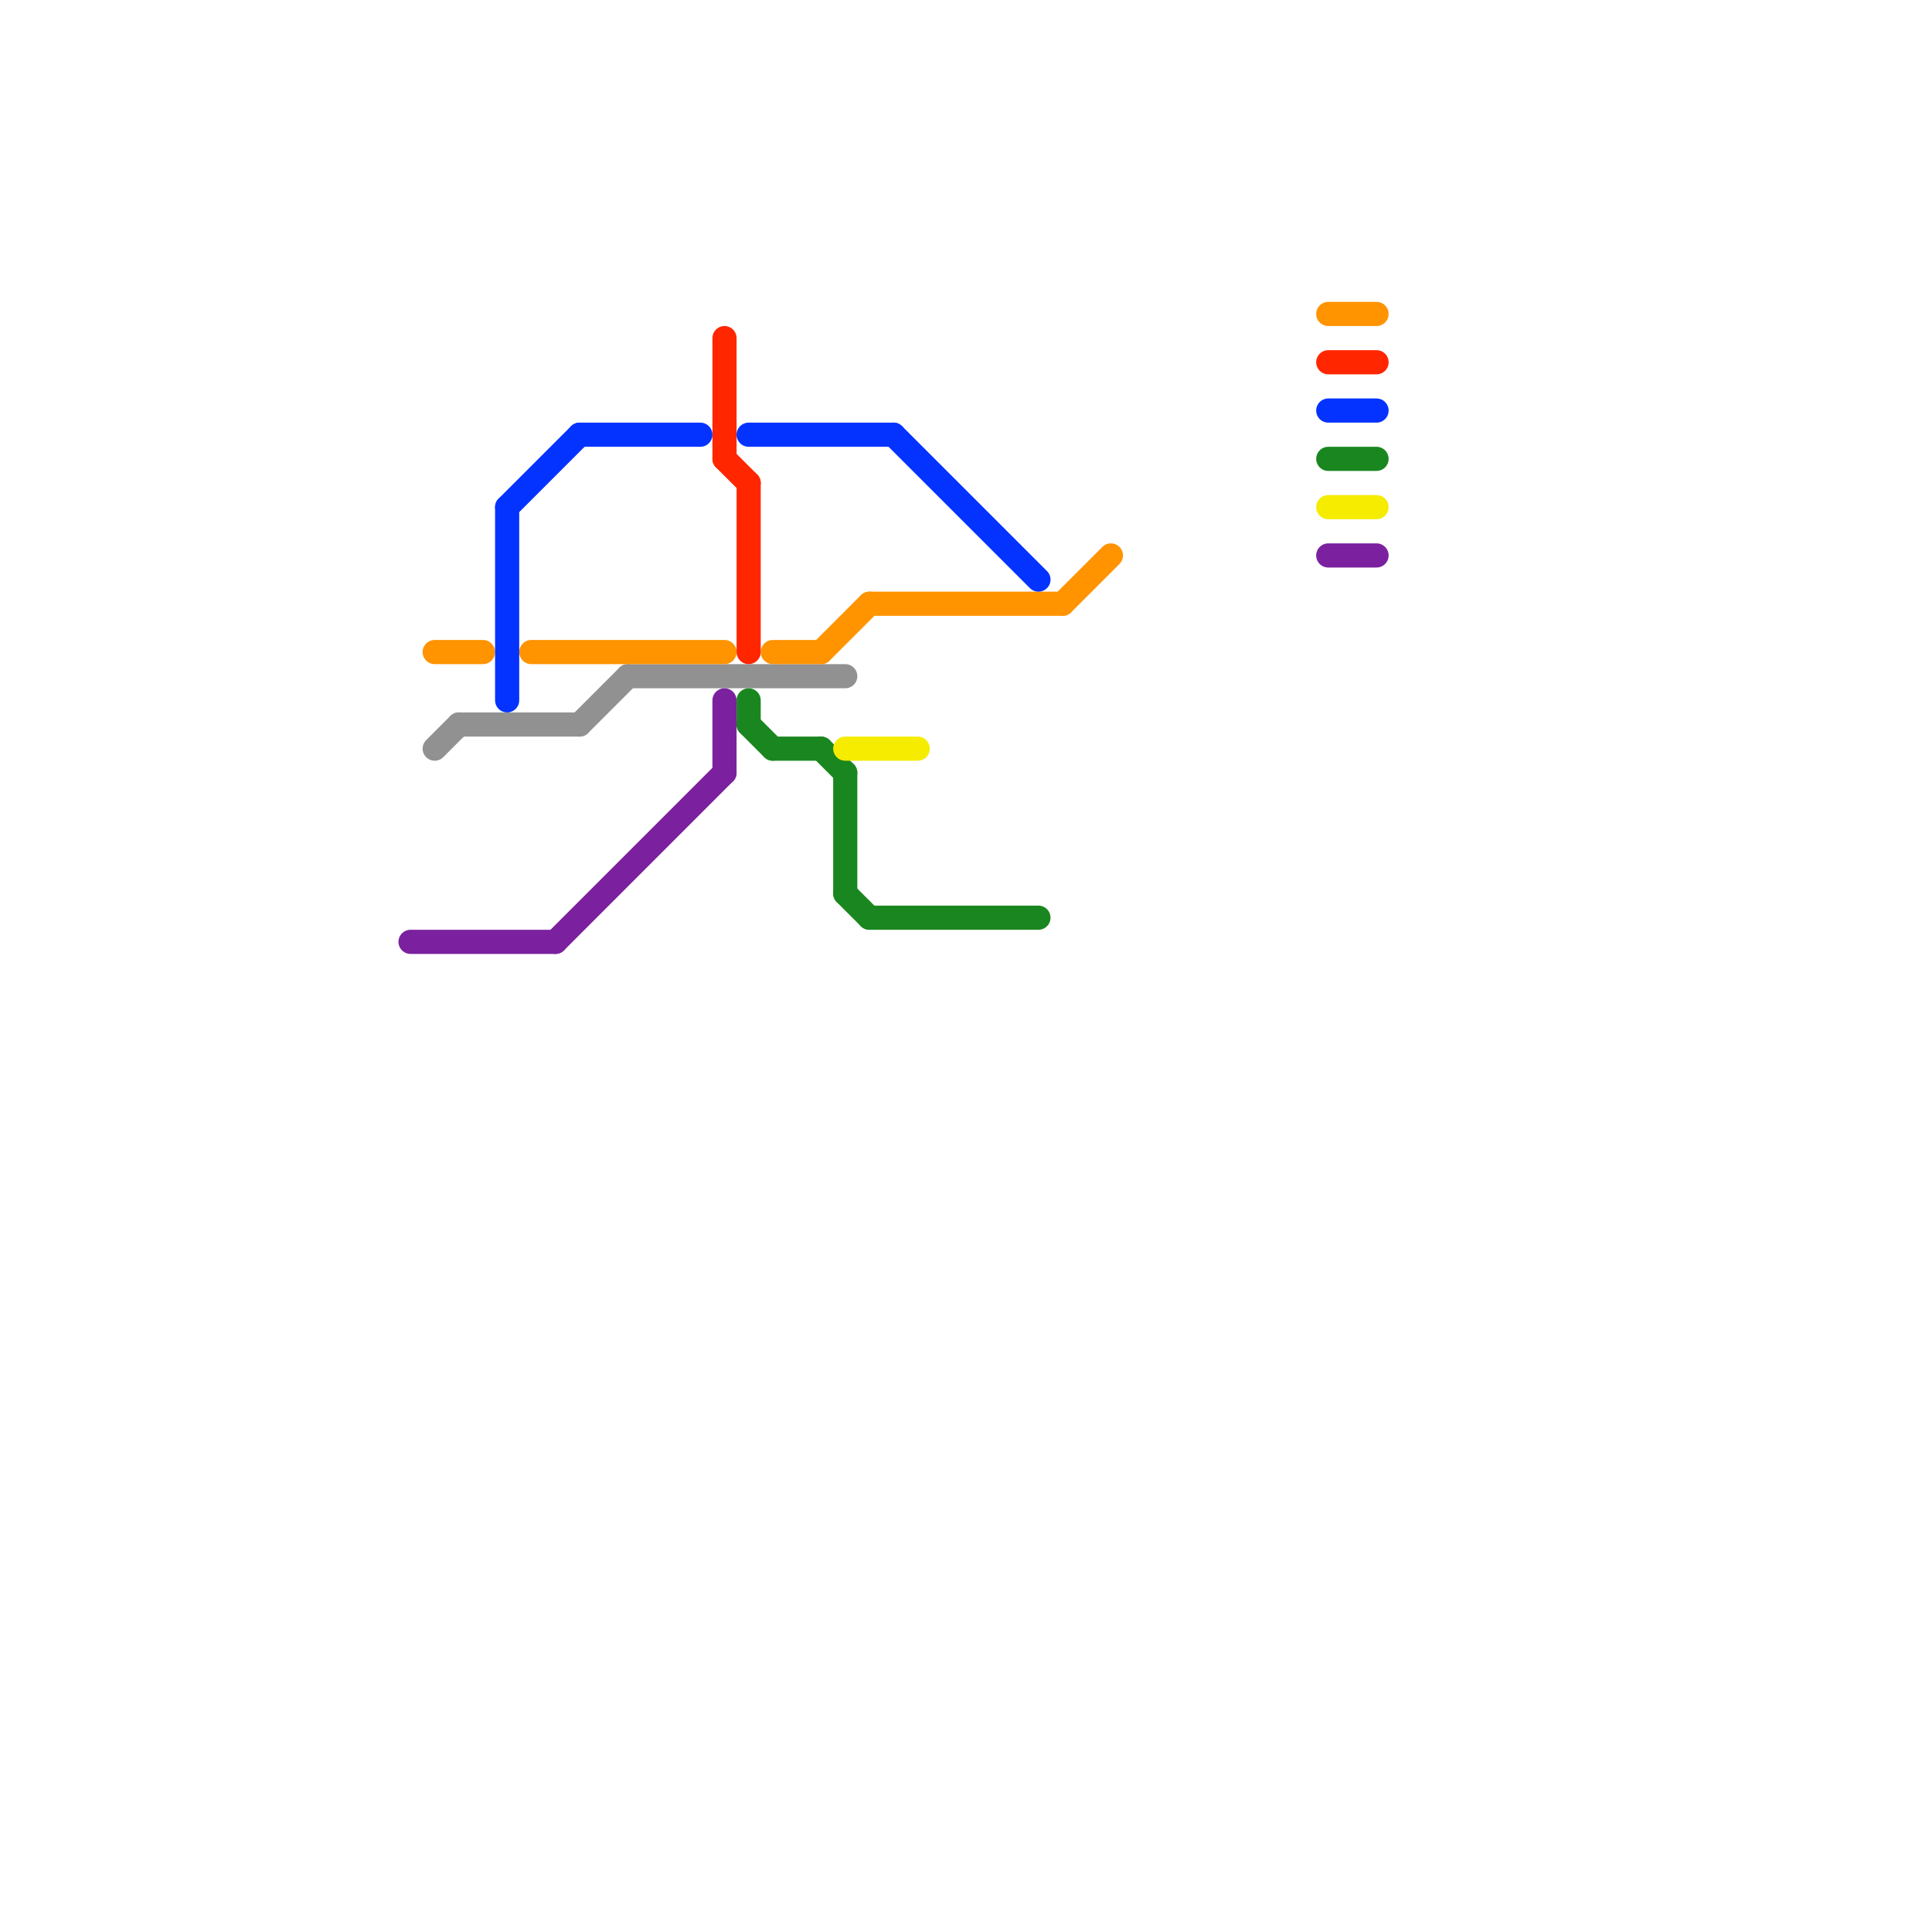 
<svg version="1.1" xmlns="http://www.w3.org/2000/svg" viewBox="0 0 80 80">
<style>text { font: 1px Helvetica; font-weight: 600; white-space: pre; dominant-baseline: central; } line { stroke-width: 1; fill: none; stroke-linecap: round; stroke-linejoin: round; } .c0 { stroke: #919191 } .c1 { stroke: #1a861f } .c2 { stroke: #f5ec00 } .c3 { stroke: #ff9300 } .c4 { stroke: #ff2600 } .c5 { stroke: #0433ff } .c6 { stroke: #7b219f } .w1 { stroke-width: 1; }</style><defs><g id="wm-xf"><circle r="1.2" fill="#000"/><circle r="0.9" fill="#fff"/><circle r="0.6" fill="#000"/><circle r="0.3" fill="#fff"/></g><g id="wm"><circle r="0.6" fill="#000"/><circle r="0.3" fill="#fff"/></g><g id="ct-xf"><circle r="0.5" fill="#fff" stroke="#000" stroke-width="0.2"/></g><g id="ct"><circle r="0.5" fill="#fff" stroke="#000" stroke-width="0.1"/></g></defs><line class="c0 " x1="26" y1="28" x2="35" y2="28"/><line class="c0 " x1="18" y1="31" x2="19" y2="30"/><line class="c0 " x1="19" y1="30" x2="24" y2="30"/><line class="c0 " x1="24" y1="30" x2="26" y2="28"/><line class="c1 " x1="34" y1="31" x2="35" y2="32"/><line class="c1 " x1="36" y1="38" x2="43" y2="38"/><line class="c1 " x1="31" y1="30" x2="32" y2="31"/><line class="c1 " x1="55" y1="19" x2="57" y2="19"/><line class="c1 " x1="35" y1="37" x2="36" y2="38"/><line class="c1 " x1="31" y1="29" x2="31" y2="30"/><line class="c1 " x1="35" y1="32" x2="35" y2="37"/><line class="c1 " x1="32" y1="31" x2="34" y2="31"/><line class="c2 " x1="55" y1="21" x2="57" y2="21"/><line class="c2 " x1="35" y1="31" x2="38" y2="31"/><line class="c3 " x1="36" y1="25" x2="44" y2="25"/><line class="c3 " x1="34" y1="27" x2="36" y2="25"/><line class="c3 " x1="22" y1="27" x2="30" y2="27"/><line class="c3 " x1="32" y1="27" x2="34" y2="27"/><line class="c3 " x1="55" y1="13" x2="57" y2="13"/><line class="c3 " x1="18" y1="27" x2="20" y2="27"/><line class="c3 " x1="44" y1="25" x2="46" y2="23"/><line class="c4 " x1="30" y1="14" x2="30" y2="19"/><line class="c4 " x1="31" y1="20" x2="31" y2="27"/><line class="c4 " x1="30" y1="19" x2="31" y2="20"/><line class="c4 " x1="55" y1="15" x2="57" y2="15"/><line class="c5 " x1="37" y1="18" x2="43" y2="24"/><line class="c5 " x1="21" y1="21" x2="21" y2="29"/><line class="c5 " x1="21" y1="21" x2="24" y2="18"/><line class="c5 " x1="24" y1="18" x2="29" y2="18"/><line class="c5 " x1="55" y1="17" x2="57" y2="17"/><line class="c5 " x1="31" y1="18" x2="37" y2="18"/><line class="c6 " x1="55" y1="23" x2="57" y2="23"/><line class="c6 " x1="17" y1="39" x2="23" y2="39"/><line class="c6 " x1="23" y1="39" x2="30" y2="32"/><line class="c6 " x1="30" y1="29" x2="30" y2="32"/>
</svg>
